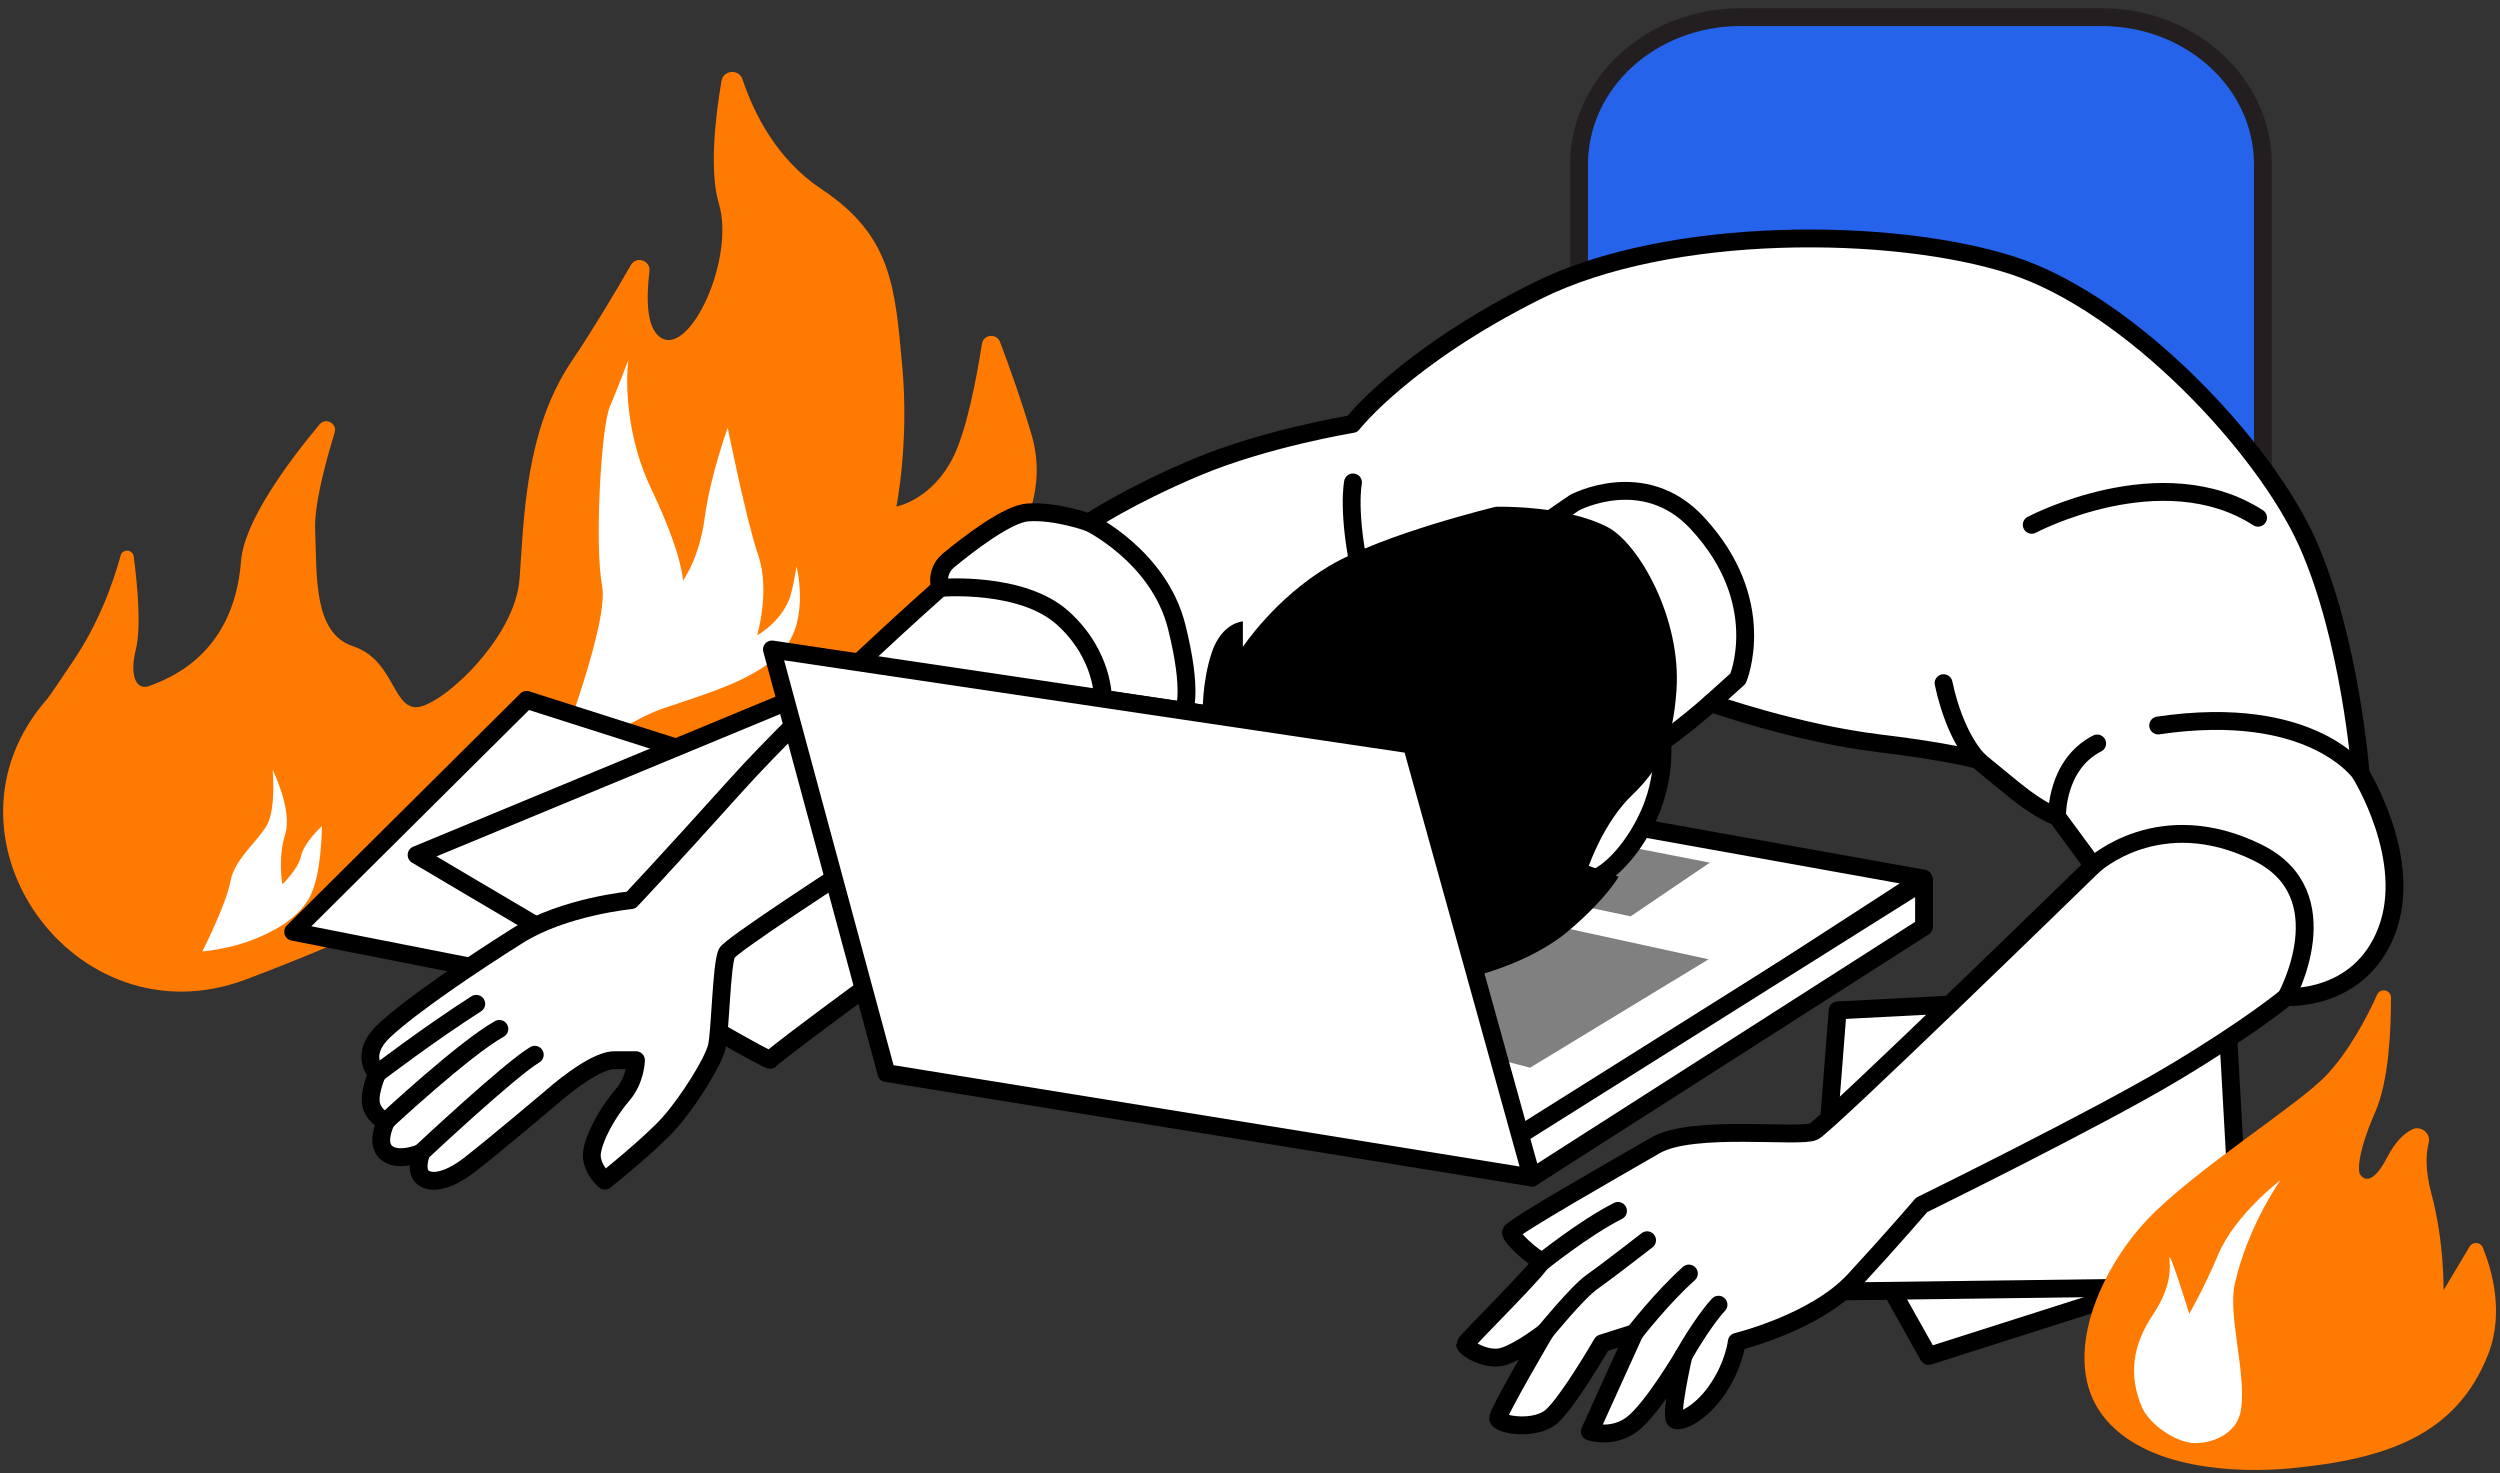 <svg width="280" height="165" viewBox="0 0 280 165" fill="none" xmlns="http://www.w3.org/2000/svg">
<rect x="0" y="0" width="280" height="165" fill="#333333" stroke="none"/>
<path d="M27.508 109.711C8.308 116.923 -8.268 93.62 5.316 78.251C5.569 77.963 7.817 74.588 8.031 74.278C11.018 69.935 12.651 65.365 13.508 62.227C13.722 61.438 14.871 61.517 14.978 62.329C15.418 65.698 15.829 70.346 15.192 72.847C14.55 75.366 15.085 77.518 16.86 76.786C18.64 76.053 26.168 73.546 26.996 62.836C27.345 58.362 32.348 51.658 35.79 47.534C36.478 46.711 37.796 47.432 37.481 48.458C36.404 51.951 35.171 56.616 35.295 59.416C35.514 64.317 35.035 70.898 39.526 72.374C44.016 73.85 43.932 79.022 46.506 79.208C49.081 79.394 57.696 71.687 58.191 64.819C58.693 57.957 58.828 48.187 63.989 40.514C66.417 36.902 68.811 32.908 70.659 29.685C71.268 28.62 72.885 29.172 72.738 30.389C72.361 33.516 72.417 36.733 73.961 37.787C77.246 40.04 82.367 28.975 80.513 22.8C79.449 19.239 80.074 13.397 80.801 9.081C81.009 7.831 82.761 7.684 83.161 8.89C84.457 12.76 87.026 17.882 92.024 21.195C99.917 26.423 100.238 32.226 101.044 40.914C101.85 49.596 100.396 56.734 100.396 56.734C100.396 56.734 104.329 56.03 106.74 51.241C108.261 48.227 109.365 42.407 109.979 38.508C110.148 37.438 111.619 37.291 112.002 38.3C112.999 40.931 114.351 44.688 115.523 48.649C117.433 55.083 114.351 60.577 111.14 65.23C107.929 69.884 97.596 81 87.68 82.865C77.764 84.73 68.395 87.862 61.611 92.674C51.938 99.547 39.306 105.283 27.508 109.711Z" fill="#FF7A00"/>
<path d="M61.521 87.197C61.521 87.197 68.293 70.16 67.437 65.636C66.58 61.112 67.313 47.9 68.293 45.579C69.273 43.258 70.372 40.322 70.372 40.322C70.372 40.322 69.392 47.291 72.941 54.757C76.491 62.222 76.491 65.027 76.491 65.027C76.491 65.027 78.327 62.582 78.936 57.934C79.55 53.286 81.505 47.906 81.505 47.906C81.505 47.906 83.584 58.3 84.93 62.216C86.277 66.132 84.806 71.146 84.806 71.146C84.806 71.146 87.224 69.856 88.356 67.23C88.756 66.306 89.212 63.439 89.212 63.439C89.212 63.439 90.677 69.185 87.866 72.611C85.055 76.036 79.302 77.625 74.288 79.338C69.268 81.045 61.521 87.197 61.521 87.197Z" fill="white"/>
<path d="M28.652 105.119C30.342 104.409 33.103 103.153 34.579 100.668C36.055 98.184 36.055 92.516 36.055 92.516C36.055 92.516 34.038 94.381 33.723 95.857C33.413 97.333 31.627 99.04 31.627 99.04C31.627 99.04 31.086 96.167 31.937 93.451C32.788 90.736 30.54 86.228 30.54 86.228C30.54 86.228 30.928 90.499 29.92 92.364C28.911 94.229 26.269 96.167 25.801 98.73C25.334 101.294 22.663 106.562 22.663 106.562C22.663 106.562 25.835 106.302 28.652 105.119Z" fill="white"/>
<path d="M246.622 126.579L257.597 138.614L216.001 151.871L208.992 139.38L246.622 126.579Z" fill="white" stroke="black" stroke-width="2" stroke-miterlimit="10" stroke-linecap="round" stroke-linejoin="round"/>
<path d="M205.82 113.165L203.347 144.676L251.129 144.062L249.275 110.9L205.82 113.165Z" fill="white" stroke="black" stroke-width="2" stroke-miterlimit="10" stroke-linecap="round" stroke-linejoin="round"/>
<path d="M78.536 84.623L58.974 78.386L32.833 104.359L57.622 109.249L78.536 84.623Z" fill="white" stroke="black" stroke-width="2" stroke-miterlimit="10" stroke-linecap="round" stroke-linejoin="round"/>
<path d="M91.86 77.034L46.658 95.755C46.658 95.755 86.125 119.199 86.294 118.692C86.463 118.185 105.692 104.19 105.692 104.19L91.86 77.034Z" fill="white" stroke="black" stroke-width="2" stroke-miterlimit="10" stroke-linecap="round" stroke-linejoin="round"/>
<path d="M105.32 65.833C105.32 65.833 90.728 78.741 82.446 87.941C74.164 97.141 70.671 100.82 70.671 100.82C70.671 100.82 63.166 101.53 58.039 104.753C52.912 107.976 46.084 112.584 43.07 115.401C40.05 118.218 42.247 120.247 42.247 120.247C42.247 120.247 41.143 122.664 41.644 123.971C42.146 125.278 43.255 125.582 43.255 125.582C43.255 125.582 41.92 128.134 43.379 129.182C44.748 130.174 47.182 129.103 47.182 129.103C47.182 129.103 46.461 130.968 47.261 131.774C48.061 132.58 49.949 132.518 52.664 130.405C55.38 128.292 61.803 122.866 61.803 122.866C61.803 122.866 66.394 118.742 68.811 118.742C71.228 118.742 71.228 118.742 71.228 118.742C71.228 118.742 71.206 120.906 69.724 122.635C67.769 124.917 66.096 128.196 66.299 129.706C66.501 131.216 67.747 132.23 67.747 132.23C67.747 132.23 72.941 128.095 75.054 125.683C77.167 123.266 79.877 118.945 80.282 117.232C80.682 115.52 80.784 108.28 81.387 106.77C81.99 105.26 125.349 77.895 125.349 77.895C125.349 77.895 126.656 70.453 123.338 67.033C120.019 63.613 105.32 65.833 105.32 65.833Z" fill="white" stroke="black" stroke-width="2" stroke-miterlimit="10" stroke-linecap="round" stroke-linejoin="round"/>
<path d="M42.241 120.241C42.241 120.241 48.09 115.773 53.34 112.427" stroke="black" stroke-width="2" stroke-miterlimit="10" stroke-linecap="round" stroke-linejoin="round"/>
<path d="M43.244 125.571C43.244 125.571 51.971 117.446 55.926 115.238" stroke="black" stroke-width="2" stroke-miterlimit="10" stroke-linecap="round" stroke-linejoin="round"/>
<path d="M47.171 129.092C47.171 129.092 57.076 119.807 59.893 118.134" stroke="black" stroke-width="2" stroke-miterlimit="10" stroke-linecap="round" stroke-linejoin="round"/>
<path d="M176.855 35.978V18.406C176.855 9.301 184.94 1.92 194.918 1.92H235.382C245.36 1.92 253.445 9.301 253.445 18.406V83.501L176.855 35.978Z" fill="#2563EB" stroke="#231F20" stroke-width="2" stroke-miterlimit="10"/>
<path d="M234.43 96.956C234.43 96.956 204.659 125.965 203.144 126.726C201.628 127.486 189.572 125.869 185.419 128.275C181.261 130.681 169.345 137.459 169.233 138.011C169.126 138.557 171.965 141.07 172.624 141.183C173.278 141.29 164.094 150.259 164.094 150.586C164.094 150.913 166.5 152.552 168.466 151.899C170.433 151.245 173.058 149.166 173.058 149.166C173.058 149.166 167.79 158.124 167.79 158.845C167.79 159.572 171.954 160.293 173.824 158.603C175.695 156.913 179.436 150.456 179.436 150.456L183.059 149.307L178.061 160.327C178.061 160.327 180.568 161.2 182.799 159.51C185.03 157.82 188.546 151.848 188.546 151.848C188.546 151.848 186.98 158.727 187.639 159.031C188.304 159.336 190.512 158.248 192.242 155.769C194.253 152.885 194.518 150.282 194.518 150.282C194.518 150.282 203.268 148.169 207.674 143.403C212.08 138.636 215.218 134.951 215.218 134.951C215.218 134.951 234.672 125.402 243.343 120.224C252.014 115.046 256.064 111.666 256.064 111.666C256.064 111.666 264.285 112.229 267.321 104.235C270.364 96.24 264.392 86.673 264.392 86.673C264.392 86.673 263.265 71.585 258.425 60.779C253.585 49.973 238.61 33.984 225.325 29.702C212.04 25.426 186.969 25.172 172.106 32.598C157.243 40.029 151.463 47.489 151.463 47.489C151.463 47.489 141.778 49.066 134.014 52.328C126.245 55.596 121.969 58.52 121.969 58.52C121.969 58.52 118.256 57.168 115.101 57.393C112.836 57.557 108.481 60.914 106.205 62.791C105.314 63.529 104.959 64.734 105.303 65.839C105.303 65.839 114.425 65.05 119.039 69.219C123.653 73.383 123.529 78.273 123.529 78.273L158.094 83.411C158.094 83.411 177.864 87.085 181.797 85.575C185.729 84.065 191.617 78.741 191.617 78.741C191.617 78.741 201.24 82.144 210.536 83.259C218.046 84.155 221.5 85.096 221.5 85.096C221.5 85.096 222.305 85.8 225.534 88.42C228.762 91.04 230.373 91.445 230.373 91.445L234.43 96.956Z" fill="white" stroke="black" stroke-width="2" stroke-miterlimit="10" stroke-linecap="round" stroke-linejoin="round"/>
<path d="M215.437 98.403L180.698 92.167L158.218 105.316L168.669 128.692L215.437 98.403Z" fill="white" stroke="black" stroke-width="2" stroke-miterlimit="10" stroke-linecap="round" stroke-linejoin="round"/>
<path d="M171.368 119.582L191.363 107.44L173.407 103.525L161.576 110.032L163.599 117.559L171.368 119.582Z" fill="#808080"/>
<path d="M180.833 94.538L191.504 96.617L182.63 102.629L172.517 100.494L180.833 94.538Z" fill="#808080"/>
<path d="M171.571 131.887L215.494 103.795V98.663L169.464 127.593L171.571 131.887Z" fill="white" stroke="black" stroke-width="2" stroke-miterlimit="10" stroke-linecap="round" stroke-linejoin="round"/>
<path d="M185.949 81.282C185.949 81.282 187.025 85.963 184.721 91.164C183.177 94.657 180.647 97.564 178.613 98.381C178.613 98.381 174.162 99.784 175.255 94.555C176.354 89.321 185.949 81.282 185.949 81.282Z" fill="white" stroke="black" stroke-width="2" stroke-miterlimit="10" stroke-linecap="round" stroke-linejoin="round"/>
<path d="M165.356 109.266C165.356 109.266 171.498 107.795 175.672 104.257C179.943 100.64 181.284 98.189 181.284 98.189L177.948 96.978C177.948 96.978 179.622 92.076 182.805 89.04C185.988 86.003 187.357 82.977 187.763 77.36C188.349 69.213 183.498 60.847 180.073 59.05C175.267 56.531 167.542 56.757 167.542 56.757C167.542 56.757 155.001 59.765 148.905 63.371C142.809 66.977 139.203 72.453 139.203 72.453V69.591C139.203 69.591 136.843 69.715 135.721 73.073C134.6 76.431 134.707 79.946 134.707 79.946L158.105 83.4L165.356 109.266Z" fill="black"/>
<path d="M230.385 91.434C230.385 91.434 230.238 85.648 234.881 83.27" stroke="black" stroke-width="2" stroke-miterlimit="10" stroke-linecap="round" stroke-linejoin="round"/>
<path d="M221.511 85.085C221.511 85.085 218.993 82.668 217.68 76.515" stroke="black" stroke-width="2" stroke-miterlimit="10" stroke-linecap="round" stroke-linejoin="round"/>
<path d="M234.43 96.956C234.43 96.956 241.788 90.02 252.887 95.507C262.386 100.206 256.07 111.655 256.07 111.655" stroke="black" stroke-width="2" stroke-miterlimit="10" stroke-linecap="round" stroke-linejoin="round"/>
<path d="M172.579 141.436C172.579 141.436 177.402 137.549 181.216 135.622" stroke="black" stroke-width="2" stroke-miterlimit="10" stroke-linecap="round" stroke-linejoin="round"/>
<path d="M173.064 149.161C173.064 149.161 176.686 144.71 178.32 143.566C179.954 142.422 184.473 138.907 184.473 138.907" stroke="black" stroke-width="2" stroke-miterlimit="10" stroke-linecap="round" stroke-linejoin="round"/>
<path d="M183.064 149.301C183.064 149.301 186.107 145.358 189.155 142.636" stroke="black" stroke-width="2" stroke-miterlimit="10" stroke-linecap="round" stroke-linejoin="round"/>
<path d="M188.557 151.837C188.557 151.837 190.625 148.135 192.473 146.124" stroke="black" stroke-width="2" stroke-miterlimit="10" stroke-linecap="round" stroke-linejoin="round"/>
<path d="M167.345 62.486L176.332 56.306C176.332 56.306 184.084 52.148 190.045 58.531C198.304 67.371 194.659 76.002 194.659 76.002L191.628 78.729" stroke="black" stroke-width="2" stroke-miterlimit="10" stroke-linecap="round" stroke-linejoin="round"/>
<path d="M121.98 58.514C121.98 58.514 129.817 62.306 131.789 70.194C133.642 77.597 132.595 79.608 132.595 79.608" stroke="black" stroke-width="2" stroke-miterlimit="10" stroke-linecap="round" stroke-linejoin="round"/>
<path d="M151.536 54.03C151.536 54.03 150.832 57.467 152.471 64.734" stroke="black" stroke-width="2" stroke-miterlimit="10" stroke-linecap="round" stroke-linejoin="round"/>
<path d="M264.408 86.662C264.408 86.662 259.056 78.701 241.715 81.253" stroke="black" stroke-width="2" stroke-miterlimit="10" stroke-linecap="round" stroke-linejoin="round"/>
<path d="M227.551 58.779C227.551 58.779 242.103 51.049 252.904 57.985" stroke="black" stroke-width="2" stroke-miterlimit="10" stroke-linecap="round" stroke-linejoin="round"/>
<path d="M158.105 83.4L171.571 131.887L99.28 120.185L86.457 72.74L158.105 83.4Z" fill="white" stroke="black" stroke-width="2" stroke-miterlimit="10" stroke-linecap="round" stroke-linejoin="round"/>
<path d="M235.483 158.513C230.7 152.175 235.213 142.18 240.486 136.608C245.76 131.036 257.4 123.779 260.555 120.427C263.073 117.751 265.028 114.077 266.245 111.396C266.606 110.607 267.783 110.86 267.789 111.728C267.795 115.475 267.53 121.08 266.048 124.489C263.67 129.948 264.273 131.43 264.273 131.43C264.273 131.43 265.293 133.616 267.361 129.627C268.302 127.813 269.299 126.912 270.183 126.489C271.175 126.016 272.291 126.962 272.009 128.027C271.71 129.165 271.592 130.979 272.319 133.695C273.784 139.166 273.677 144.507 273.677 144.507L276.595 139.622C276.944 139.036 277.812 139.092 278.071 139.724C279.04 142.084 280.528 146.986 278.663 151.713C275.096 160.772 267.22 163.443 256.431 164.463C250.847 164.981 240.165 164.716 235.483 158.513Z" fill="#FF7A00"/>
<path d="M245.14 161.555C246.825 161.905 250.476 161.06 250.983 157.933C251.636 153.938 249.501 147.301 250.29 143.819C251.783 137.222 255.428 132.163 255.428 132.163C255.428 132.163 250.301 136.033 248.402 140.591C246.932 144.118 245.196 147.144 245.196 147.144C245.196 147.144 242.847 139.515 242.971 141.008C243.033 141.752 243.332 143.955 241.123 147.262C238.802 150.721 238.413 154.04 239.867 157.544C240.543 159.167 242.847 161.077 245.14 161.555Z" fill="white"/>
</svg>

